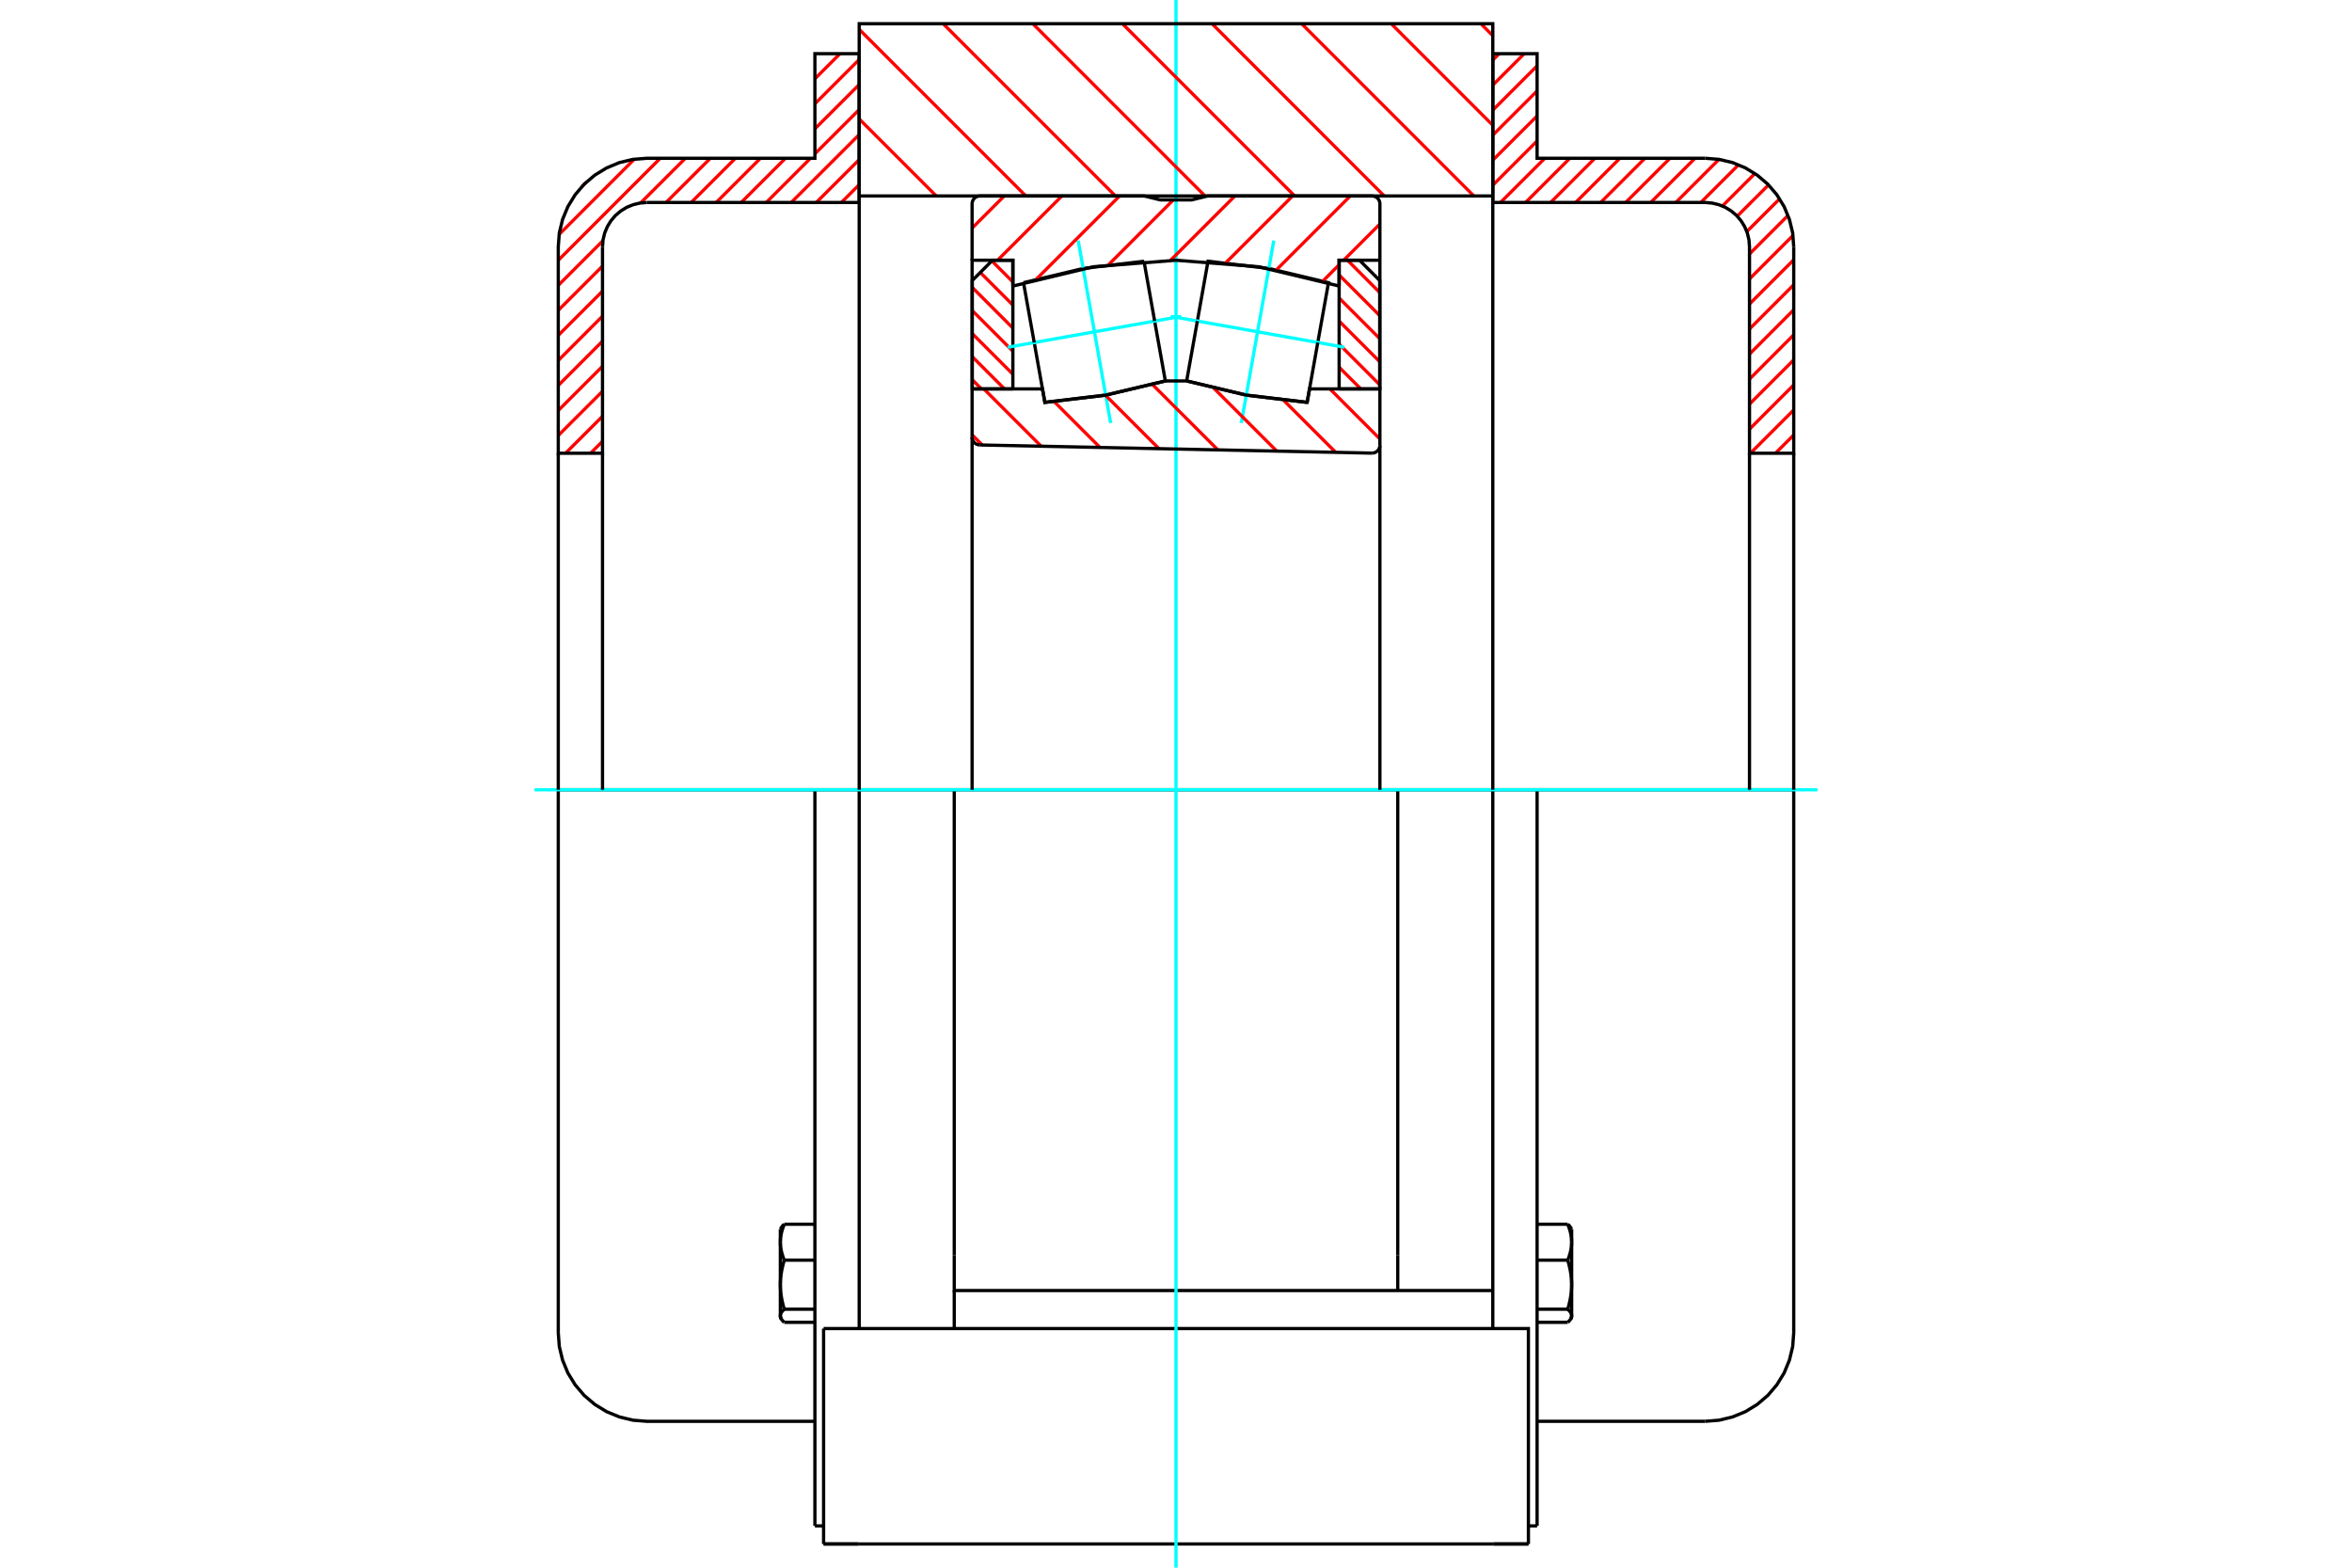<?xml version="1.0" standalone="no"?>
<!DOCTYPE svg PUBLIC "-//W3C//DTD SVG 1.1//EN"
	"http://www.w3.org/Graphics/SVG/1.1/DTD/svg11.dtd">
<svg xmlns="http://www.w3.org/2000/svg" height="100%" width="100%" viewBox="0 0 36000 24000">
	<rect x="-1800" y="-1200" width="39600" height="26400" style="fill:#FFF"/>
	<g style="fill:none; fill-rule:evenodd" transform="matrix(1 0 0 1 0 0)">
		<g style="fill:none; stroke:#000; stroke-width:50; shape-rendering:geometricPrecision">
			<line x1="21394" y1="12091" x2="14606" y2="12091"/>
			<line x1="22849" y1="12091" x2="21394" y2="12091"/>
			<line x1="14606" y1="12091" x2="13151" y2="12091"/>
			<line x1="21394" y1="19218" x2="21394" y2="12091"/>
			<line x1="21394" y1="19757" x2="21394" y2="19218"/>
			<line x1="22849" y1="19757" x2="22849" y2="12091"/>
			<line x1="22860" y1="23637" x2="23394" y2="23637"/>
			<line x1="13140" y1="23637" x2="22860" y2="23637"/>
			<line x1="12606" y1="23637" x2="13140" y2="23637"/>
			<line x1="12606" y1="23637" x2="13140" y2="23637"/>
			<line x1="22860" y1="23637" x2="23394" y2="23637"/>
			<polyline points="14606,19218 14606,19757 15193,19757 22849,19757"/>
			<line x1="14606" y1="19757" x2="14606" y2="20339"/>
			<line x1="22849" y1="19757" x2="22849" y2="20339"/>
			<line x1="14606" y1="19218" x2="14606" y2="12091"/>
			<line x1="13151" y1="20350" x2="13151" y2="12091"/>
			<polyline points="23394,23637 23394,20339 22860,20339 13140,20339 12606,20339"/>
			<line x1="12606" y1="23637" x2="12606" y2="20339"/>
			<polyline points="11958,20190 11959,20192 11960,20193 11961,20195 11961,20196 11962,20198 11963,20199 11964,20201 11965,20202 11967,20204 11968,20205 11969,20207 11970,20208 11971,20210 11972,20211 11974,20213 11975,20214 11976,20216 11977,20217 11979,20219 11980,20220 11982,20222 11983,20223 11984,20225 11986,20226 11987,20228 11989,20230 11991,20231 11992,20233 11994,20234 11996,20236 11997,20238 11999,20239 12001,20241 12003,20243 12004,20244"/>
			<polyline points="11944,20144 11944,20145 11944,20146 11944,20148 11944,20149 11944,20150 11945,20152 11945,20153 11945,20154 11945,20156 11945,20157 11946,20158 11946,20160 11946,20161 11946,20162 11947,20163 11947,20165 11947,20166 11948,20167 11948,20169 11949,20170 11949,20171 11950,20173 11950,20174 11951,20175 11951,20177 11952,20178 11952,20179 11953,20181 11954,20182 11954,20184 11955,20185 11956,20186 11956,20188 11957,20189 11958,20190"/>
			<line x1="11944" y1="20167" x2="11944" y2="20144"/>
			<polyline points="11944,19667 11944,19678 11944,19688 11945,19698 11945,19709 11945,19719 11946,19729 11947,19739 11947,19750 11948,19760 11949,19770 11950,19781 11951,19791 11952,19801 11954,19812 11955,19822 11957,19832 11958,19843 11960,19854 11962,19864 11963,19875 11965,19885 11968,19896 11970,19907 11972,19918 11974,19929 11977,19940 11980,19951 11982,19962 11985,19973 11988,19985 11991,19996 11994,20008 11997,20019 12001,20031 12004,20043"/>
			<line x1="11944" y1="20144" x2="11944" y2="19667"/>
			<polyline points="12004,20043 12001,20046 11997,20049 11994,20052 11991,20055 11988,20059 11985,20062 11982,20065 11980,20068 11977,20071 11974,20074 11972,20076 11970,20079 11968,20082 11965,20085 11963,20088 11962,20091 11960,20094 11958,20096 11957,20099 11955,20102 11954,20105 11952,20108 11951,20110 11950,20113 11949,20116 11948,20119 11947,20121 11947,20124 11946,20127 11945,20130 11945,20133 11945,20135 11944,20138 11944,20141 11944,20144"/>
			<polyline points="11944,19017 11944,19024 11944,19032 11945,19039 11945,19047 11945,19054 11946,19062 11947,19069 11947,19077 11948,19085 11949,19092 11950,19100 11951,19107 11952,19115 11954,19122 11955,19130 11957,19138 11958,19145 11960,19153 11962,19161 11963,19169 11965,19176 11968,19184 11970,19192 11972,19200 11974,19208 11977,19216 11980,19224 11982,19232 11985,19241 11988,19249 11991,19257 11994,19266 11997,19274 12001,19283 12004,19292"/>
			<line x1="11944" y1="19667" x2="11944" y2="19017"/>
			<polyline points="12004,19292 12001,19304 11997,19315 11994,19327 11991,19339 11988,19350 11985,19361 11982,19373 11980,19384 11977,19395 11974,19406 11972,19417 11970,19428 11968,19438 11965,19449 11963,19460 11962,19471 11960,19481 11958,19492 11957,19502 11955,19513 11954,19523 11952,19533 11951,19544 11950,19554 11949,19564 11948,19575 11947,19585 11947,19595 11946,19606 11945,19616 11945,19626 11945,19636 11944,19647 11944,19657 11944,19667"/>
			<polyline points="11958,18796 11959,18794 11960,18793 11961,18791 11961,18790 11962,18788 11963,18787 11964,18785 11965,18784 11967,18782 11968,18781 11969,18779 11970,18778 11971,18776 11972,18775 11974,18773 11975,18772 11976,18770 11977,18769 11979,18767 11980,18766 11982,18764 11983,18763 11984,18761 11986,18760 11987,18758 11989,18756 11991,18755 11992,18753 11994,18752 11996,18750 11997,18748 11999,18747 12001,18745 12003,18743 12004,18742"/>
			<line x1="11944" y1="19017" x2="11944" y2="18819"/>
			<polyline points="12004,18742 12001,18750 11997,18759 11994,18768 11991,18776 11988,18784 11985,18793 11982,18801 11980,18809 11977,18817 11974,18825 11972,18833 11970,18841 11968,18849 11965,18857 11963,18865 11962,18873 11960,18880 11958,18888 11957,18896 11955,18903 11954,18911 11952,18919 11951,18926 11950,18934 11949,18941 11948,18949 11947,18956 11947,18964 11946,18972 11945,18979 11945,18987 11945,18994 11944,19002 11944,19009 11944,19017"/>
			<line x1="12473" y1="19292" x2="12004" y2="19292"/>
			<line x1="12473" y1="18742" x2="12004" y2="18742"/>
			<line x1="12473" y1="20043" x2="12004" y2="20043"/>
			<line x1="12473" y1="20244" x2="12004" y2="20244"/>
			<line x1="9899" y1="12091" x2="8545" y2="12091"/>
			<line x1="12473" y1="12091" x2="9899" y2="12091"/>
			<line x1="13151" y1="12091" x2="12473" y2="12091"/>
			<line x1="8545" y1="12091" x2="8545" y2="20404"/>
			<line x1="12473" y1="12091" x2="12473" y2="23360"/>
			<line x1="11944" y1="20167" x2="11958" y2="20190"/>
			<line x1="11958" y1="18796" x2="11944" y2="18819"/>
			<polyline points="8545,20404 8561,20616 8611,20822 8692,21019 8803,21200 8941,21362 9103,21500 9284,21611 9481,21692 9687,21742 9899,21759 12473,21759"/>
			<line x1="12473" y1="23360" x2="12606" y2="23360"/>
			<polyline points="23996,18742 23997,18743 23999,18745 24001,18747 24003,18748 24004,18750 24006,18752 24008,18753 24009,18755 24011,18756 24013,18758 24014,18760 24016,18761 24017,18763 24018,18764 24020,18766 24021,18767 24023,18769 24024,18770 24025,18772 24026,18773 24028,18775 24029,18776 24030,18778 24031,18779 24032,18781 24033,18782 24035,18784 24036,18785 24037,18787 24038,18788 24039,18790 24039,18791 24040,18793 24041,18794 24042,18796"/>
			<polyline points="24056,19017 24056,19009 24056,19002 24055,18994 24055,18987 24055,18979 24054,18972 24053,18964 24053,18956 24052,18949 24051,18941 24050,18934 24049,18926 24048,18919 24046,18911 24045,18903 24043,18896 24042,18888 24040,18880 24038,18873 24037,18865 24035,18857 24032,18849 24030,18841 24028,18833 24026,18825 24023,18817 24020,18809 24018,18801 24015,18793 24012,18784 24009,18776 24006,18768 24003,18759 23999,18750 23996,18742"/>
			<line x1="24056" y1="18819" x2="24056" y2="19017"/>
			<polyline points="24056,19667 24056,19657 24056,19647 24055,19636 24055,19626 24055,19616 24054,19606 24053,19595 24053,19585 24052,19575 24051,19564 24050,19554 24049,19544 24048,19533 24046,19523 24045,19513 24043,19502 24042,19492 24040,19481 24038,19471 24037,19460 24035,19449 24032,19438 24030,19428 24028,19417 24026,19406 24023,19395 24020,19384 24018,19373 24015,19361 24012,19350 24009,19339 24006,19327 24003,19315 23999,19304 23996,19292"/>
			<line x1="24056" y1="19017" x2="24056" y2="19667"/>
			<polyline points="23996,19292 23999,19283 24003,19274 24006,19266 24009,19257 24012,19249 24015,19241 24018,19232 24020,19224 24023,19216 24026,19208 24028,19200 24030,19192 24032,19184 24035,19176 24037,19169 24038,19161 24040,19153 24042,19145 24043,19138 24045,19130 24046,19122 24048,19115 24049,19107 24050,19100 24051,19092 24052,19085 24053,19077 24053,19069 24054,19062 24055,19054 24055,19047 24055,19039 24056,19032 24056,19024 24056,19017"/>
			<polyline points="24056,20144 24056,20141 24056,20138 24055,20135 24055,20133 24055,20130 24054,20127 24053,20124 24053,20121 24052,20119 24051,20116 24050,20113 24049,20110 24048,20108 24046,20105 24045,20102 24043,20099 24042,20096 24040,20094 24038,20091 24037,20088 24035,20085 24032,20082 24030,20079 24028,20076 24026,20074 24023,20071 24020,20068 24018,20065 24015,20062 24012,20059 24009,20055 24006,20052 24003,20049 23999,20046 23996,20043"/>
			<line x1="24056" y1="19667" x2="24056" y2="20144"/>
			<polyline points="23996,20043 23999,20031 24003,20019 24006,20008 24009,19996 24012,19985 24015,19973 24018,19962 24020,19951 24023,19940 24026,19929 24028,19918 24030,19907 24032,19896 24035,19885 24037,19875 24038,19864 24040,19854 24042,19843 24043,19832 24045,19822 24046,19812 24048,19801 24049,19791 24050,19781 24051,19770 24052,19760 24053,19750 24053,19739 24054,19729 24055,19719 24055,19709 24055,19698 24056,19688 24056,19678 24056,19667"/>
			<line x1="24056" y1="20144" x2="24056" y2="20167"/>
			<polyline points="24042,20190 24043,20189 24044,20188 24044,20186 24045,20185 24046,20184 24046,20182 24047,20181 24048,20179 24048,20178 24049,20177 24049,20175 24050,20174 24050,20173 24051,20171 24051,20170 24052,20169 24052,20167 24053,20166 24053,20165 24053,20163 24054,20162 24054,20161 24054,20160 24054,20158 24055,20157 24055,20156 24055,20154 24055,20153 24055,20152 24056,20150 24056,20149 24056,20148 24056,20146 24056,20145 24056,20144"/>
			<polyline points="23996,20244 23997,20243 23999,20241 24001,20239 24003,20238 24004,20236 24006,20234 24008,20233 24009,20231 24011,20230 24013,20228 24014,20226 24016,20225 24017,20223 24018,20222 24020,20220 24021,20219 24023,20217 24024,20216 24025,20214 24026,20213 24028,20211 24029,20210 24030,20208 24031,20207 24032,20205 24033,20204 24035,20202 24036,20201 24037,20199 24038,20198 24039,20196 24039,20195 24040,20193 24041,20192 24042,20190"/>
			<line x1="23527" y1="20244" x2="23996" y2="20244"/>
			<line x1="23527" y1="20043" x2="23996" y2="20043"/>
			<line x1="23527" y1="19292" x2="23996" y2="19292"/>
			<line x1="23527" y1="18742" x2="23996" y2="18742"/>
			<line x1="27455" y1="12091" x2="26101" y2="12091"/>
			<line x1="23527" y1="12091" x2="22849" y2="12091"/>
			<line x1="26101" y1="12091" x2="23527" y2="12091"/>
			<line x1="27455" y1="20404" x2="27455" y2="12091"/>
			<line x1="23527" y1="23360" x2="23527" y2="12091"/>
			<line x1="24056" y1="18819" x2="24042" y2="18796"/>
			<line x1="24042" y1="20190" x2="24056" y2="20167"/>
			<polyline points="26101,21759 26313,21742 26519,21692 26716,21611 26897,21500 27059,21362 27197,21200 27308,21019 27389,20822 27439,20616 27455,20404"/>
			<line x1="23527" y1="21759" x2="26101" y2="21759"/>
			<line x1="23394" y1="23360" x2="23527" y2="23360"/>
		</g>
		<g style="fill:none; stroke:#0FF; stroke-width:50; shape-rendering:geometricPrecision">
			<line x1="8181" y1="12091" x2="27819" y2="12091"/>
			<line x1="18000" y1="24000" x2="18000" y2="0"/>
		</g>
		<g style="fill:none; stroke:#F00; stroke-width:50; shape-rendering:geometricPrecision">
			<line x1="27455" y1="6659" x2="27175" y2="6939"/>
			<line x1="27455" y1="6276" x2="26792" y2="6939"/>
			<line x1="27455" y1="5893" x2="26778" y2="6570"/>
			<line x1="27455" y1="5510" x2="26778" y2="6187"/>
			<line x1="27455" y1="5126" x2="26778" y2="5804"/>
			<line x1="27455" y1="4743" x2="26778" y2="5421"/>
			<line x1="27455" y1="4360" x2="26778" y2="5037"/>
			<line x1="27455" y1="3977" x2="26778" y2="4654"/>
			<line x1="27444" y1="3605" x2="26778" y2="4271"/>
			<line x1="27367" y1="3299" x2="26778" y2="3888"/>
			<line x1="27239" y1="3044" x2="26737" y2="3546"/>
			<line x1="27069" y1="2831" x2="26590" y2="3310"/>
			<line x1="26860" y1="2657" x2="26363" y2="3154"/>
			<line x1="26610" y1="2523" x2="26033" y2="3100"/>
			<line x1="26310" y1="2440" x2="25650" y2="3100"/>
			<line x1="25944" y1="2423" x2="25266" y2="3100"/>
			<line x1="25561" y1="2423" x2="24883" y2="3100"/>
			<line x1="25177" y1="2423" x2="24500" y2="3100"/>
			<line x1="24794" y1="2423" x2="24117" y2="3100"/>
			<line x1="24411" y1="2423" x2="23734" y2="3100"/>
			<line x1="24028" y1="2423" x2="23350" y2="3100"/>
			<line x1="23645" y1="2423" x2="22967" y2="3100"/>
			<line x1="23527" y1="2158" x2="22849" y2="2835"/>
			<line x1="23527" y1="1775" x2="22849" y2="2452"/>
			<line x1="23527" y1="1392" x2="22849" y2="2069"/>
			<line x1="23527" y1="1008" x2="22849" y2="1686"/>
			<line x1="23330" y1="822" x2="22849" y2="1303"/>
			<line x1="22947" y1="822" x2="22849" y2="919"/>
		</g>
		<g style="fill:none; stroke:#000; stroke-width:50; shape-rendering:geometricPrecision">
			<polyline points="22849,3100 22849,822 23527,822 23527,2423 26101,2423"/>
			<polyline points="27455,3778 27439,3566 27389,3359 27308,3163 27197,2982 27059,2820 26897,2682 26716,2571 26519,2489 26313,2440 26101,2423"/>
			<polyline points="27455,3778 27455,6939 26778,6939 26778,3778 26770,3672 26745,3568 26704,3470 26649,3380 26580,3299 26499,3230 26408,3174 26310,3134 26207,3109 26101,3100 22849,3100"/>
			<line x1="27455" y1="12091" x2="27455" y2="6939"/>
			<line x1="26778" y1="6939" x2="26778" y2="12091"/>
		</g>
		<g style="fill:none; stroke:#F00; stroke-width:50; shape-rendering:geometricPrecision">
			<line x1="13151" y1="2827" x2="12878" y2="3100"/>
			<line x1="9222" y1="6756" x2="9039" y2="6939"/>
			<line x1="13151" y1="2444" x2="12494" y2="3100"/>
			<line x1="9222" y1="6373" x2="8656" y2="6939"/>
			<line x1="13151" y1="2061" x2="12111" y2="3100"/>
			<line x1="9222" y1="5990" x2="8545" y2="6667"/>
			<line x1="13151" y1="1678" x2="12473" y2="2355"/>
			<line x1="12405" y1="2423" x2="11728" y2="3100"/>
			<line x1="9222" y1="5607" x2="8545" y2="6284"/>
			<line x1="13151" y1="1295" x2="12473" y2="1972"/>
			<line x1="12022" y1="2423" x2="11345" y2="3100"/>
			<line x1="9222" y1="5223" x2="8545" y2="5901"/>
			<line x1="13151" y1="911" x2="12473" y2="1589"/>
			<line x1="11639" y1="2423" x2="10962" y2="3100"/>
			<line x1="9222" y1="4840" x2="8545" y2="5518"/>
			<line x1="12857" y1="822" x2="12473" y2="1206"/>
			<line x1="11256" y1="2423" x2="10579" y2="3100"/>
			<line x1="9222" y1="4457" x2="8545" y2="5134"/>
			<line x1="12474" y1="822" x2="12473" y2="823"/>
			<line x1="10873" y1="2423" x2="10195" y2="3100"/>
			<line x1="9222" y1="4074" x2="8545" y2="4751"/>
			<line x1="10490" y1="2423" x2="9805" y2="3107"/>
			<line x1="9229" y1="3684" x2="8545" y2="4368"/>
			<line x1="10106" y1="2423" x2="8545" y2="3985"/>
			<line x1="9709" y1="2437" x2="8559" y2="3588"/>
			<line x1="8980" y1="2784" x2="8905" y2="2858"/>
		</g>
		<g style="fill:none; stroke:#000; stroke-width:50; shape-rendering:geometricPrecision">
			<polyline points="13151,3100 13151,822 12473,822 12473,2423 9899,2423 9687,2440 9481,2489 9284,2571 9103,2682 8941,2820 8803,2982 8692,3163 8611,3359 8561,3566 8545,3778 8545,6939 9222,6939 9222,3778"/>
			<polyline points="9899,3100 9793,3109 9690,3134 9592,3174 9501,3230 9420,3299 9351,3380 9296,3470 9255,3568 9230,3672 9222,3778"/>
			<line x1="9899" y1="3100" x2="13151" y2="3100"/>
			<line x1="8545" y1="12091" x2="8545" y2="6939"/>
			<line x1="9222" y1="6939" x2="9222" y2="12091"/>
		</g>
		<g style="fill:none; stroke:#F00; stroke-width:50; shape-rendering:geometricPrecision">
			<line x1="22666" y1="363" x2="22849" y2="547"/>
			<line x1="21294" y1="363" x2="22849" y2="1918"/>
			<line x1="19923" y1="363" x2="22559" y2="3000"/>
			<line x1="18551" y1="363" x2="21187" y2="3000"/>
			<line x1="17180" y1="363" x2="19816" y2="3000"/>
			<line x1="15808" y1="363" x2="18444" y2="3000"/>
			<line x1="14436" y1="363" x2="17073" y2="3000"/>
			<line x1="13151" y1="449" x2="15701" y2="3000"/>
			<line x1="13151" y1="1821" x2="14330" y2="3000"/>
		</g>
		<g style="fill:none; stroke:#000; stroke-width:50; shape-rendering:geometricPrecision">
			<polyline points="13151,12091 13151,3000 13151,363 22849,363 22849,3000 22849,12091"/>
			<line x1="22849" y1="3000" x2="13151" y2="3000"/>
		</g>
		<g style="fill:none; stroke:#F00; stroke-width:50; shape-rendering:geometricPrecision">
			<line x1="20625" y1="3984" x2="21118" y2="4478"/>
			<line x1="20497" y1="4210" x2="21118" y2="4831"/>
			<line x1="20497" y1="4563" x2="21118" y2="5184"/>
			<line x1="20497" y1="4916" x2="21118" y2="5537"/>
			<line x1="20497" y1="5269" x2="21118" y2="5890"/>
			<line x1="20497" y1="5622" x2="20829" y2="5954"/>
		</g>
		<g style="fill:none; stroke:#000; stroke-width:50; shape-rendering:geometricPrecision">
			<polyline points="20497,5954 20497,3984 20809,3984 21118,4294 21118,5954 20497,5954"/>
		</g>
		<g style="fill:none; stroke:#F00; stroke-width:50; shape-rendering:geometricPrecision">
			<line x1="14882" y1="5814" x2="15022" y2="5954"/>
			<line x1="14882" y1="5461" x2="15375" y2="5954"/>
			<line x1="14882" y1="5108" x2="15503" y2="5729"/>
			<line x1="14882" y1="4755" x2="15503" y2="5376"/>
			<line x1="14882" y1="4401" x2="15503" y2="5023"/>
			<line x1="15004" y1="4171" x2="15503" y2="4670"/>
			<line x1="15181" y1="3994" x2="15503" y2="4316"/>
		</g>
		<g style="fill:none; stroke:#000; stroke-width:50; shape-rendering:geometricPrecision">
			<polyline points="15503,5954 15503,3984 15191,3984 14882,4294 14882,5954 15503,5954"/>
			<polyline points="20170,5244 20334,4328 19421,4110 18490,3999 18327,4915"/>
		</g>
		<g style="fill:none; stroke:#0FF; stroke-width:50; shape-rendering:geometricPrecision">
			<line x1="17921" y1="4843" x2="20576" y2="5316"/>
		</g>
		<g style="fill:none; stroke:#000; stroke-width:50; shape-rendering:geometricPrecision">
			<line x1="20170" y1="5244" x2="20007" y2="6160"/>
			<polyline points="18163,5832 19076,6049 20007,6160"/>
			<line x1="18163" y1="5832" x2="18327" y2="4915"/>
		</g>
		<g style="fill:none; stroke:#0FF; stroke-width:50; shape-rendering:geometricPrecision">
			<line x1="19000" y1="6476" x2="19497" y2="3683"/>
		</g>
		<g style="fill:none; stroke:#000; stroke-width:50; shape-rendering:geometricPrecision">
			<polyline points="15830,5244 15993,6160 16924,6049 17837,5832 17673,4915"/>
		</g>
		<g style="fill:none; stroke:#0FF; stroke-width:50; shape-rendering:geometricPrecision">
			<line x1="18079" y1="4843" x2="15424" y2="5316"/>
		</g>
		<g style="fill:none; stroke:#000; stroke-width:50; shape-rendering:geometricPrecision">
			<line x1="15830" y1="5244" x2="15666" y2="4328"/>
			<polyline points="17510,3999 16579,4110 15666,4328"/>
			<line x1="17510" y1="3999" x2="17673" y2="4915"/>
		</g>
		<g style="fill:none; stroke:#0FF; stroke-width:50; shape-rendering:geometricPrecision">
			<line x1="16503" y1="3683" x2="17000" y2="6476"/>
		</g>
		<g style="fill:none; stroke:#F00; stroke-width:50; shape-rendering:geometricPrecision">
			<line x1="21121" y1="3429" x2="20566" y2="3984"/>
			<line x1="20497" y1="4053" x2="20245" y2="4306"/>
			<line x1="20668" y1="3000" x2="19536" y2="4132"/>
			<line x1="19785" y1="3000" x2="18761" y2="4024"/>
			<line x1="18902" y1="3000" x2="17915" y2="3987"/>
			<line x1="17959" y1="3060" x2="16969" y2="4051"/>
			<line x1="17137" y1="3000" x2="15862" y2="4274"/>
			<line x1="16254" y1="3000" x2="15269" y2="3984"/>
			<line x1="15371" y1="3000" x2="14879" y2="3492"/>
		</g>
		<g style="fill:none; stroke:#000; stroke-width:50; shape-rendering:geometricPrecision">
			<polyline points="14879,5954 14879,3984 15503,3984 15503,4379"/>
			<polyline points="20497,4379 19264,4084 18000,3984 16736,4084 15503,4379"/>
			<polyline points="20497,4379 20497,3984 21121,3984"/>
			<polyline points="21121,5954 21121,3984 21121,3121 21120,3102 21115,3083 21108,3066 21098,3050 21086,3035 21071,3023 21055,3013 21038,3006 21019,3001 21000,3000 18485,3000 18242,3060 17758,3060 17515,3000 15000,3000 14981,3001 14962,3006 14945,3013 14929,3023 14914,3035 14902,3050 14892,3066 14885,3083 14880,3102 14879,3121 14879,3984"/>
		</g>
		<g style="fill:none; stroke:#F00; stroke-width:50; shape-rendering:geometricPrecision">
			<line x1="20356" y1="5954" x2="21121" y2="6720"/>
			<line x1="19649" y1="6130" x2="20444" y2="6925"/>
			<line x1="18578" y1="5942" x2="19542" y2="6906"/>
			<line x1="17639" y1="5886" x2="18641" y2="6887"/>
			<line x1="16918" y1="6048" x2="17739" y2="6869"/>
			<line x1="15942" y1="5954" x2="15959" y2="5972"/>
			<line x1="16134" y1="6147" x2="16837" y2="6850"/>
			<line x1="15059" y1="5954" x2="15936" y2="6831"/>
			<line x1="14879" y1="6657" x2="15034" y2="6812"/>
		</g>
		<g style="fill:none; stroke:#000; stroke-width:50; shape-rendering:geometricPrecision">
			<polyline points="14879,5954 15956,5954 15993,6160 16924,6049 17837,5832 18163,5832 19076,6049 20007,6160 20044,5954 21121,5954 21121,6815"/>
			<polyline points="20998,6937 21017,6935 21036,6931 21054,6924 21070,6914 21085,6902 21098,6887 21108,6871 21115,6853 21120,6835 21121,6815"/>
			<line x1="20998" y1="6937" x2="14997" y2="6812"/>
			<polyline points="14879,6690 14880,6709 14884,6727 14892,6745 14901,6761 14913,6775 14927,6788 14943,6798 14961,6805 14979,6810 14997,6812"/>
			<line x1="14879" y1="6690" x2="14879" y2="5954"/>
			<line x1="14879" y1="6688" x2="14879" y2="12091"/>
			<line x1="21121" y1="12091" x2="21121" y2="6818"/>
		</g>
	</g>
</svg>
